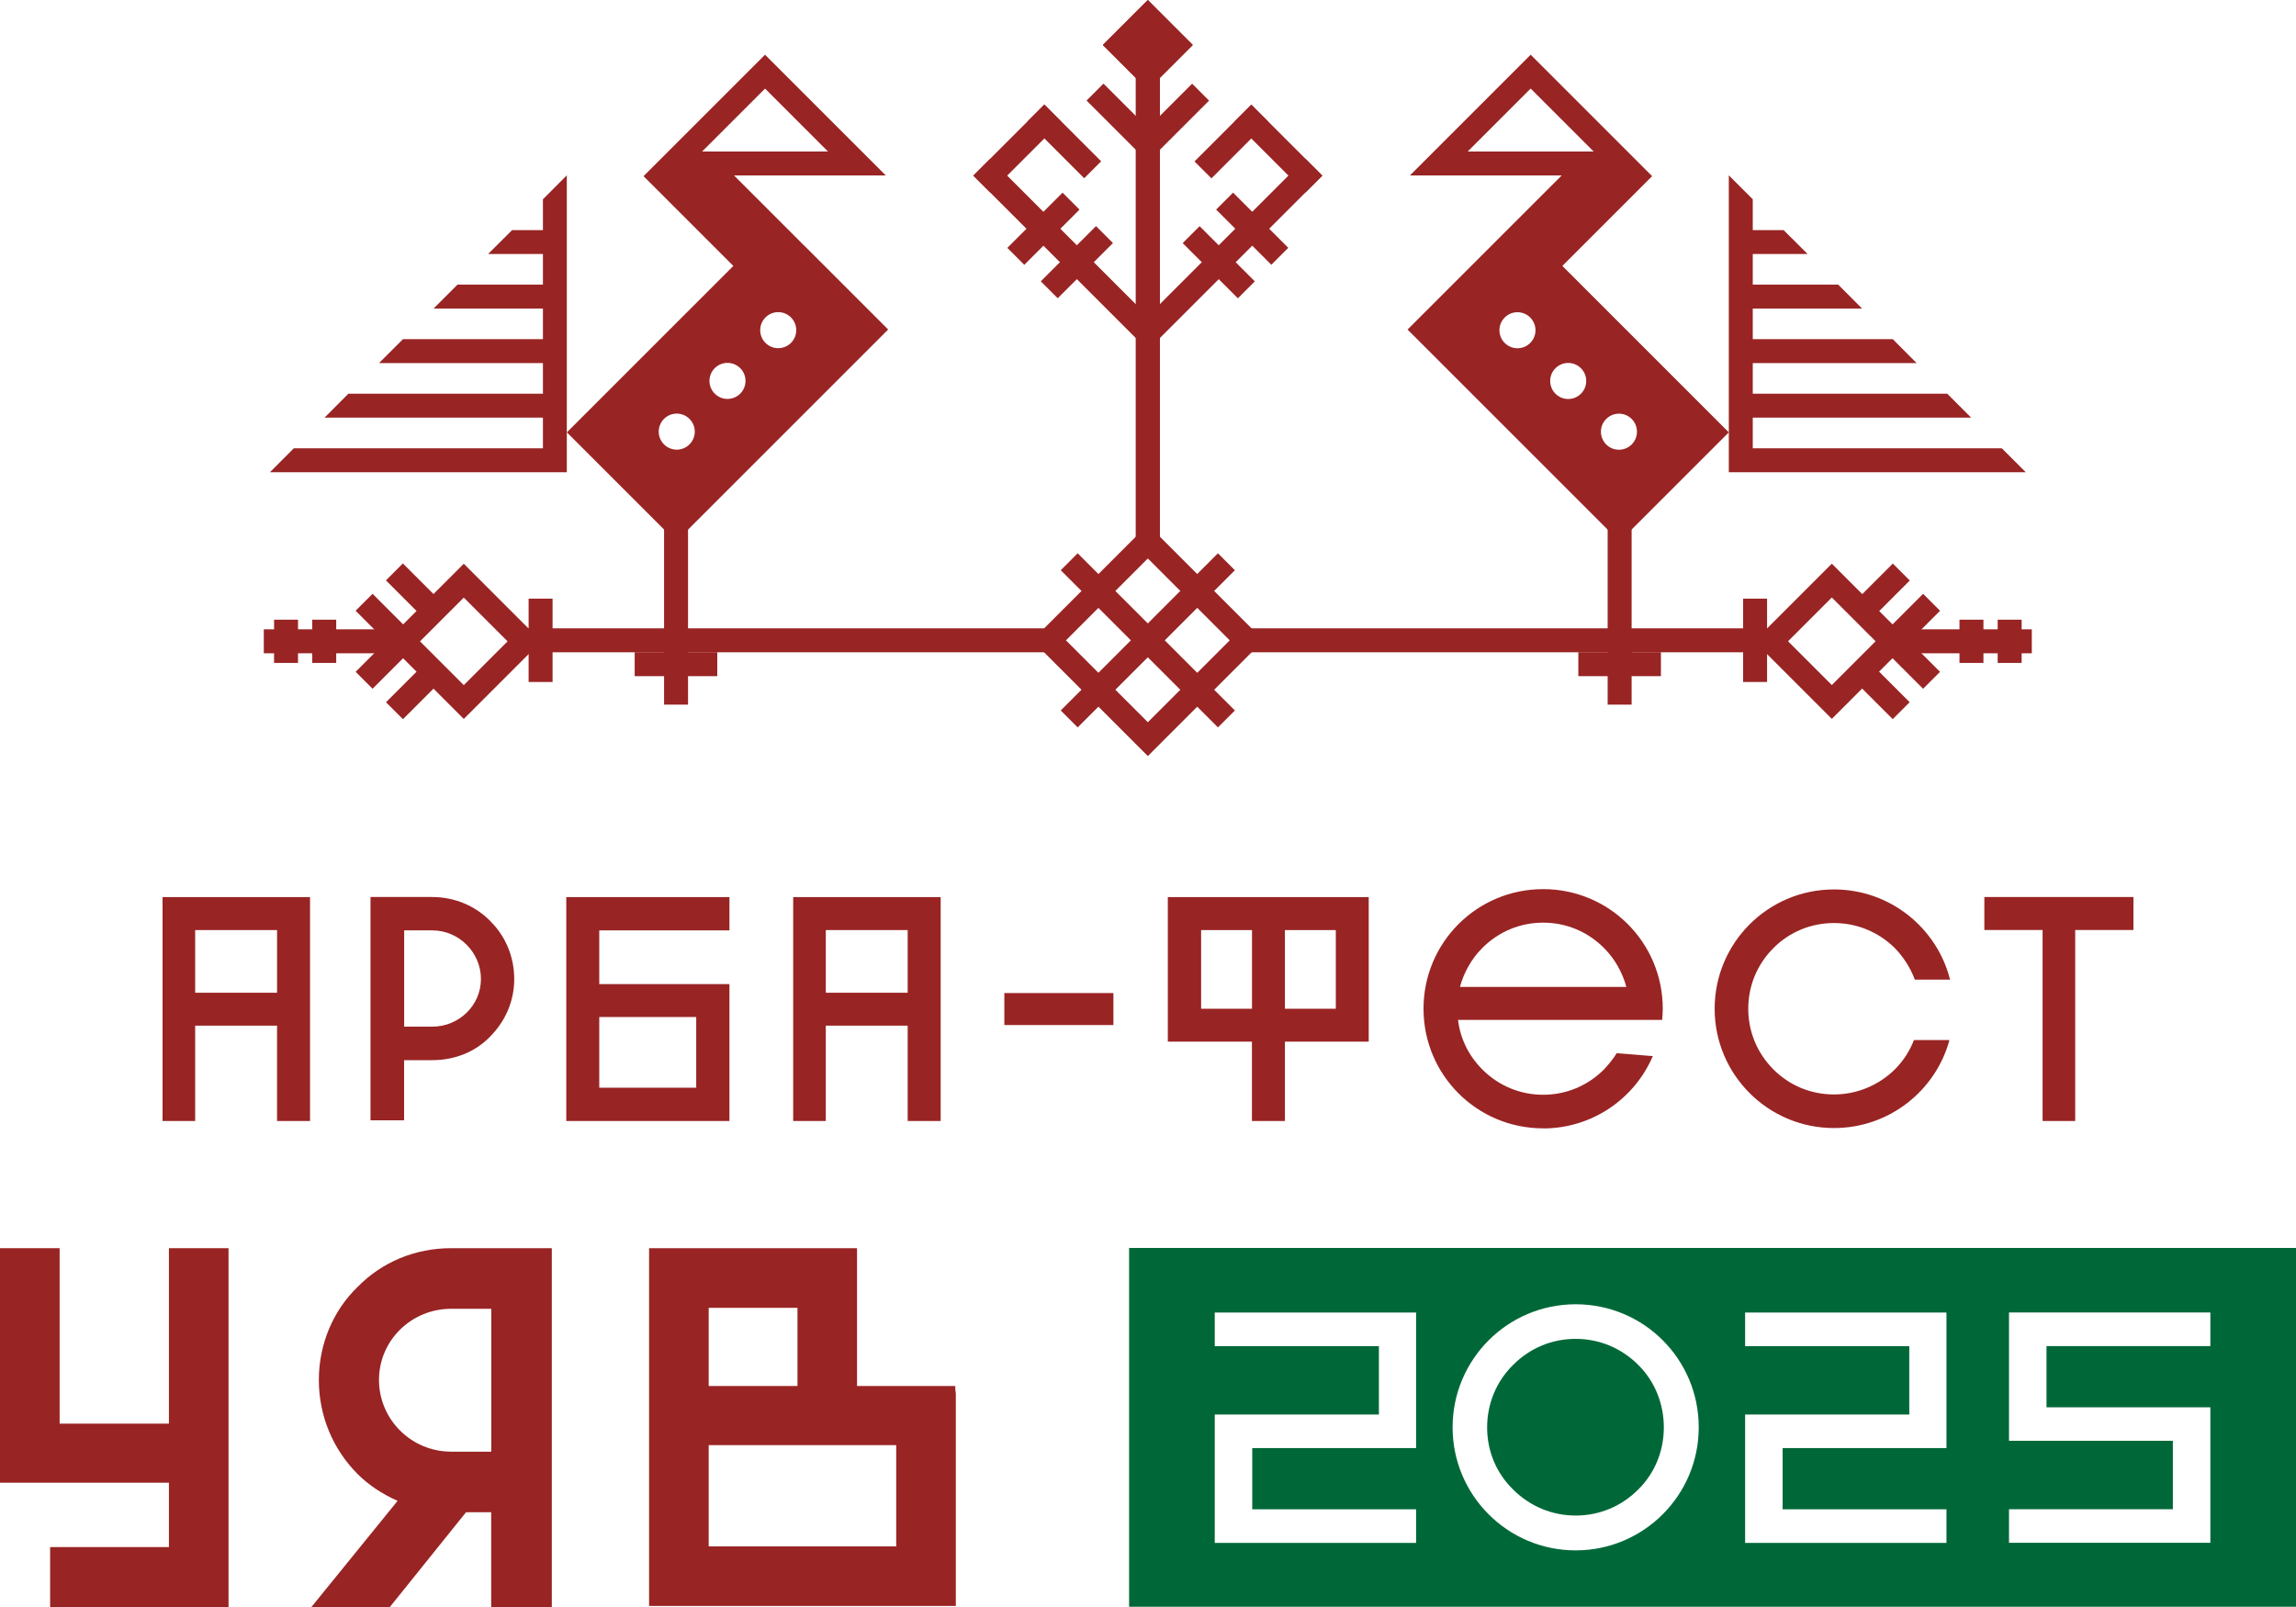 <?xml version="1.0" encoding="UTF-8"?>
<svg id="Layer_1" data-name="Layer 1" xmlns="http://www.w3.org/2000/svg" viewBox="0 0 300 210">
  <defs>
    <style>
      .cls-1 {
        fill: #992424;
      }

      .cls-2 {
        fill: #006838;
      }
    </style>
  </defs>
  <g>
    <path class="cls-1" d="m149.98,98.8l-15.12-15.12,15.12-15.12,15.12,15.12-15.12,15.12Zm-10.7-15.12l10.7,10.7,10.7-10.7-10.7-10.7-10.7,10.7Z"/>
    <rect class="cls-1" x="148.41" y="69.15" width="3.13" height="29.05" transform="translate(-15.24 130.56) rotate(-45)"/>
    <rect class="cls-1" x="135.45" y="82.11" width="29.05" height="3.13" transform="translate(-15.24 130.56) rotate(-45)"/>
  </g>
  <g>
    <polygon class="cls-1" points="70.94 26.04 70.94 30.07 66.91 30.07 63.78 33.19 70.94 33.19 70.94 37.19 59.78 37.19 56.65 40.32 70.94 40.32 70.94 44.32 52.65 44.32 49.52 47.45 70.94 47.45 70.94 51.45 45.52 51.45 42.4 54.58 70.94 54.58 70.94 58.58 38.39 58.58 35.27 61.71 70.94 61.71 74.06 61.71 74.06 58.58 74.06 54.58 74.06 51.45 74.06 47.45 74.06 44.32 74.06 40.32 74.06 37.19 74.06 33.19 74.06 30.07 74.06 22.91 70.94 26.04"/>
    <path class="cls-1" d="m105.04,32.06h0l-9.13-9.13h19.83l-15.78-15.78-9.91,9.91h0l-5.96,5.96,11.73,11.73-21.75,21.75,14.27,14.27,27.71-27.71-11-11Zm-5.08-20.49l8.23,8.23h-16.45l8.23-8.23Zm-9.87,46.5c-.92.92-2.41.92-3.33,0s-.92-2.41,0-3.33,2.41-.92,3.33,0,.92,2.41,0,3.33Zm6.63-6.63c-.92.92-2.41.92-3.33,0-.92-.92-.92-2.41,0-3.33.92-.92,2.41-.92,3.33,0s.92,2.41,0,3.33Zm3.3-6.63c-.92-.92-.92-2.41,0-3.33.92-.92,2.41-.92,3.33,0s.92,2.41,0,3.33c-.92.92-2.41.92-3.33,0Z"/>
    <rect class="cls-1" x="86.77" y="68.68" width="3.13" height="23.4"/>
    <rect class="cls-1" x="68.53" y="82.11" width="69.63" height="3.13"/>
    <rect class="cls-1" x="69.07" y="78.23" width="3.13" height="10.89"/>
    <g>
      <g>
        <path class="cls-1" d="m60.6,93.95l-10.14-10.14,10.14-10.14,10.14,10.14-10.14,10.14Zm-5.72-10.14l5.72,5.72,5.72-5.72-5.72-5.72-5.72,5.72Z"/>
        <rect class="cls-1" x="52.52" y="73.68" width="3.13" height="7.21" transform="translate(-38.81 60.88) rotate(-45)"/>
      </g>
      <rect class="cls-1" x="50.48" y="88.76" width="7.21" height="3.13" transform="translate(-48.02 64.7) rotate(-45)"/>
    </g>
    <rect class="cls-1" x="82.93" y="85.23" width="10.79" height="3.13"/>
    <rect class="cls-1" x="34.47" y="82.24" width="19.06" height="3.13"/>
    <rect class="cls-1" x="46.52" y="84.79" width="7.21" height="3.13" transform="translate(-46.38 60.73) rotate(-45)"/>
    <rect class="cls-1" x="48.56" y="77.65" width="3.13" height="7.21" transform="translate(-42.78 59.24) rotate(-45)"/>
    <rect class="cls-1" x="40.8" y="80.98" width="3.13" height="5.65"/>
    <rect class="cls-1" x="35.81" y="80.98" width="3.13" height="5.65"/>
    <rect class="cls-1" x="148.41" y="5.81" width="3.13" height="64.96"/>
    <rect class="cls-1" x="137.55" y="17.36" width="3.13" height="30.64" transform="translate(17.64 107.94) rotate(-45)"/>
    <rect class="cls-1" x="126.36" y="17.85" width="13.12" height="3.13" transform="translate(25.2 99.68) rotate(-45)"/>
    <rect class="cls-1" x="137.5" y="13.24" width="3.13" height="10.49" transform="translate(27.66 103.74) rotate(-45)"/>
    <rect class="cls-1" x="135.61" y="32.7" width="10.2" height="3.13" transform="translate(16.98 109.53) rotate(-45)"/>
    <rect class="cls-1" x="131.24" y="28.33" width="10.2" height="3.13" transform="translate(18.79 105.16) rotate(-45)"/>
    <rect class="cls-1" x="144.98" y="10.6" width="3.13" height="9.78" transform="translate(31.96 108.16) rotate(-45)"/>
    <rect class="cls-1" x="145.82" y="1.72" width="8.31" height="8.31" transform="translate(48.08 -104.33) rotate(45)"/>
  </g>
  <g>
    <g>
      <path class="cls-1" d="m21.24,146.49v-29.26h19.27v29.26h-4.31v-12.46h-10.7v12.46h-4.26Zm4.26-16.76h10.7v-8.19h-10.7v8.19Z"/>
      <path class="cls-1" d="m64.05,120.36c2.01,1.97,3.14,4.68,3.14,7.57s-1.13,5.48-3.14,7.52c-1.97,2.05-4.68,3.09-7.57,3.09h-3.68v7.86h-4.39v-29.18h8.07c2.88,0,5.6,1.13,7.57,3.13Zm-1.21,7.57c0-3.47-2.88-6.35-6.35-6.35h-3.68v12.58h3.68c3.47,0,6.35-2.76,6.35-6.23Z"/>
      <path class="cls-1" d="m78.3,128.6h17.01v17.89h-21.32v-29.26h21.32v4.35h-17.01v7.02Zm0,13.54h12.67v-9.24h-12.67v9.24Z"/>
      <path class="cls-1" d="m103.64,146.49v-29.26h19.27v29.26h-4.31v-12.46h-10.7v12.46h-4.26Zm4.26-16.76h10.7v-8.19h-10.7v8.19Z"/>
      <path class="cls-1" d="m131.23,133.95v-4.18h14.25v4.18h-14.25Z"/>
      <path class="cls-1" d="m152.59,117.23h26.25v18.89h-10.95v10.37h-4.31v-10.37h-10.99v-18.89Zm4.35,4.31v10.28h6.65v-10.28h-6.65Zm17.6,0h-6.65v10.28h6.65v-10.28Z"/>
      <path class="cls-1" d="m201.63,147.45c-8.65,0-15.63-6.98-15.63-15.63s6.98-15.63,15.63-15.63,15.63,6.98,15.63,15.63c0,.5-.04,1-.08,1.46h-26.67c.29,2.47,1.42,4.72,3.18,6.48,2.13,2.13,4.93,3.3,7.94,3.3s5.81-1.17,7.94-3.3c.63-.67,1.21-1.38,1.67-2.13l4.72.38c-2.38,5.56-7.9,9.45-14.34,9.45Zm-7.94-23.58c-1.42,1.42-2.42,3.22-2.93,5.1h21.74c-.5-1.88-1.51-3.68-2.93-5.1-2.13-2.13-4.93-3.3-7.94-3.3s-5.81,1.17-7.94,3.3Z"/>
      <path class="cls-1" d="m239.63,147.41c-8.61,0-15.59-6.98-15.59-15.59s6.98-15.59,15.59-15.59c7.32,0,13.46,5.02,15.17,11.79h-4.6c-.59-1.55-1.46-2.93-2.63-4.14-2.13-2.09-4.93-3.26-7.94-3.26s-5.81,1.17-7.9,3.26c-2.13,2.13-3.3,4.93-3.3,7.94s1.17,5.81,3.3,7.94,4.93,3.26,7.9,3.26,5.81-1.17,7.94-3.26c1.13-1.13,1.96-2.42,2.51-3.85h4.64c-1.8,6.61-7.86,11.5-15.09,11.5Z"/>
      <path class="cls-1" d="m271.15,121.53v24.96h-4.26v-24.96h-7.61v-4.31h19.48v4.31h-7.61Z"/>
    </g>
    <g>
      <g>
        <path class="cls-2" d="m205.88,174.96c-3.1,0-5.98,1.2-8.17,3.4-2.19,2.15-3.4,5.07-3.4,8.17s1.2,5.98,3.4,8.12c2.19,2.19,5.07,3.4,8.17,3.4s5.98-1.2,8.17-3.4c2.19-2.15,3.35-5.07,3.35-8.12s-1.16-6.02-3.35-8.17c-2.19-2.19-5.07-3.4-8.17-3.4Z"/>
        <path class="cls-2" d="m147.53,163.08v46.89h152.47v-46.89h-152.47Zm37.5,26.15h-21.41v8h21.41v4.39h-26.31v-16.77h21.45v-8.94h-21.45v-4.39h26.31v17.71Zm20.85,13.37c-8.9,0-16.08-7.22-16.08-16.08s7.18-16.08,16.08-16.08,16.08,7.18,16.08,16.08-7.22,16.08-16.08,16.08Zm48.45-13.37h-21.41v8h21.41v4.39h-26.31v-16.77h21.45v-8.94h-21.45v-4.39h26.31v17.71Zm34.48-13.33h-21.41v8h21.41v17.71h-26.31v-4.39h21.41v-8.94h-21.41v-16.77h26.31v4.39Z"/>
      </g>
      <g>
        <polygon class="cls-1" points="22.07 186.04 7.79 186.04 7.79 163.11 0 163.11 0 193.76 22.07 193.76 22.07 202.17 6.55 202.17 6.55 210 22.07 210 27.79 210 29.86 210 29.86 163.11 22.07 163.11 22.07 186.04"/>
        <path class="cls-1" d="m46.73,168.17c-3.22,3.09-5.07,7.53-5.07,12.16s1.8,9.02,5.06,12.29c1.42,1.42,3.17,2.59,5.23,3.51l-11.26,13.87h10.25l9.95-12.38h3.29v12.38h7.92v-46.89h-13.16c-4.68,0-9.03,1.8-12.21,5.06Zm17.46,21.53h-5.24c-5.2,0-9.43-4.2-9.43-9.37s4.23-9.3,9.43-9.3h5.24v18.67Z"/>
        <path class="cls-1" d="m124.82,181.58v-.46h-12.84v-18.01h-27.17v46.75h40.08v-27.77l-.07-.52Zm-32.22-10.68h11.6v10.22h-11.6v-10.22Zm24.5,31.18h-24.5v-13.23h24.5v13.23Z"/>
      </g>
    </g>
  </g>
  <g>
    <polygon class="cls-1" points="229.02 26.04 229.02 30.07 233.05 30.07 236.18 33.19 229.02 33.19 229.02 37.19 240.18 37.19 243.3 40.32 229.02 40.32 229.02 44.32 247.31 44.32 250.43 47.45 229.02 47.45 229.02 51.45 254.43 51.45 257.56 54.58 229.02 54.58 229.02 58.58 261.56 58.58 264.69 61.71 229.02 61.71 225.89 61.71 225.89 58.58 225.89 54.58 225.89 51.45 225.89 47.45 225.89 44.32 225.89 40.32 225.89 37.19 225.89 33.19 225.89 30.07 225.89 22.91 229.02 26.04"/>
    <path class="cls-1" d="m183.91,43.06l27.71,27.71,14.27-14.27-21.75-21.75,11.73-11.73-5.96-5.96h0l-9.91-9.91-15.78,15.78h19.83s-9.13,9.13-9.13,9.13h0l-11,11Zm24.31-23.26h-16.45s8.23-8.23,8.23-8.23l8.23,8.23Zm1.65,34.95c.92-.92,2.41-.92,3.33,0s.92,2.41,0,3.33-2.41.92-3.33,0-.92-2.41,0-3.33Zm-6.63-6.63c.92-.92,2.41-.92,3.33,0,.92.92.92,2.41,0,3.33-.92.92-2.41.92-3.33,0s-.92-2.41,0-3.33Zm-6.63-3.3c-.92-.92-.92-2.41,0-3.33s2.41-.92,3.33,0c.92.92.92,2.41,0,3.33-.92.92-2.41.92-3.33,0Z"/>
    <rect class="cls-1" x="210.06" y="68.68" width="3.13" height="23.4"/>
    <rect class="cls-1" x="161.79" y="82.11" width="69.63" height="3.13"/>
    <rect class="cls-1" x="227.76" y="78.23" width="3.13" height="10.89"/>
    <g>
      <g>
        <path class="cls-1" d="m229.21,83.8l10.14-10.14,10.14,10.14-10.14,10.14-10.14-10.14Zm10.14-5.72l-5.72,5.72,5.72,5.72,5.72-5.72-5.72-5.72Z"/>
        <rect class="cls-1" x="242.26" y="75.73" width="7.21" height="3.13" transform="translate(17.37 196.5) rotate(-45)"/>
      </g>
      <rect class="cls-1" x="244.3" y="86.71" width="3.13" height="7.21" transform="translate(8.15 200.31) rotate(-45)"/>
    </g>
    <rect class="cls-1" x="206.23" y="85.23" width="10.79" height="3.13"/>
    <rect class="cls-1" x="246.42" y="82.24" width="19.06" height="3.13"/>
    <rect class="cls-1" x="248.27" y="82.75" width="3.13" height="7.21" transform="translate(12.11 201.95) rotate(-45)"/>
    <rect class="cls-1" x="246.23" y="79.69" width="7.21" height="3.13" transform="translate(15.72 200.46) rotate(-45)"/>
    <rect class="cls-1" x="256.03" y="80.98" width="3.13" height="5.65"/>
    <rect class="cls-1" x="261.02" y="80.98" width="3.13" height="5.65"/>
    <rect class="cls-1" x="148.42" y="5.81" width="3.13" height="64.96"/>
    <rect class="cls-1" x="145.52" y="31.11" width="30.64" height="3.13" transform="translate(24 123.3) rotate(-45)"/>
    <rect class="cls-1" x="165.47" y="12.86" width="3.13" height="13.12" transform="translate(35.19 123.8) rotate(-45)"/>
    <rect class="cls-1" x="155.65" y="16.92" width="10.49" height="3.13" transform="translate(34.05 119.19) rotate(-45)"/>
    <rect class="cls-1" x="157.68" y="29.17" width="3.13" height="10.2" transform="translate(22.41 122.64) rotate(-45)"/>
    <rect class="cls-1" x="162.06" y="24.79" width="3.13" height="10.2" transform="translate(26.78 124.45) rotate(-45)"/>
    <rect class="cls-1" x="148.52" y="13.93" width="9.78" height="3.13" transform="translate(33.98 113.02) rotate(-45)"/>
    <rect class="cls-1" x="145.83" y="1.72" width="8.31" height="8.31" transform="translate(260.19 -96.02) rotate(135)"/>
  </g>
</svg>